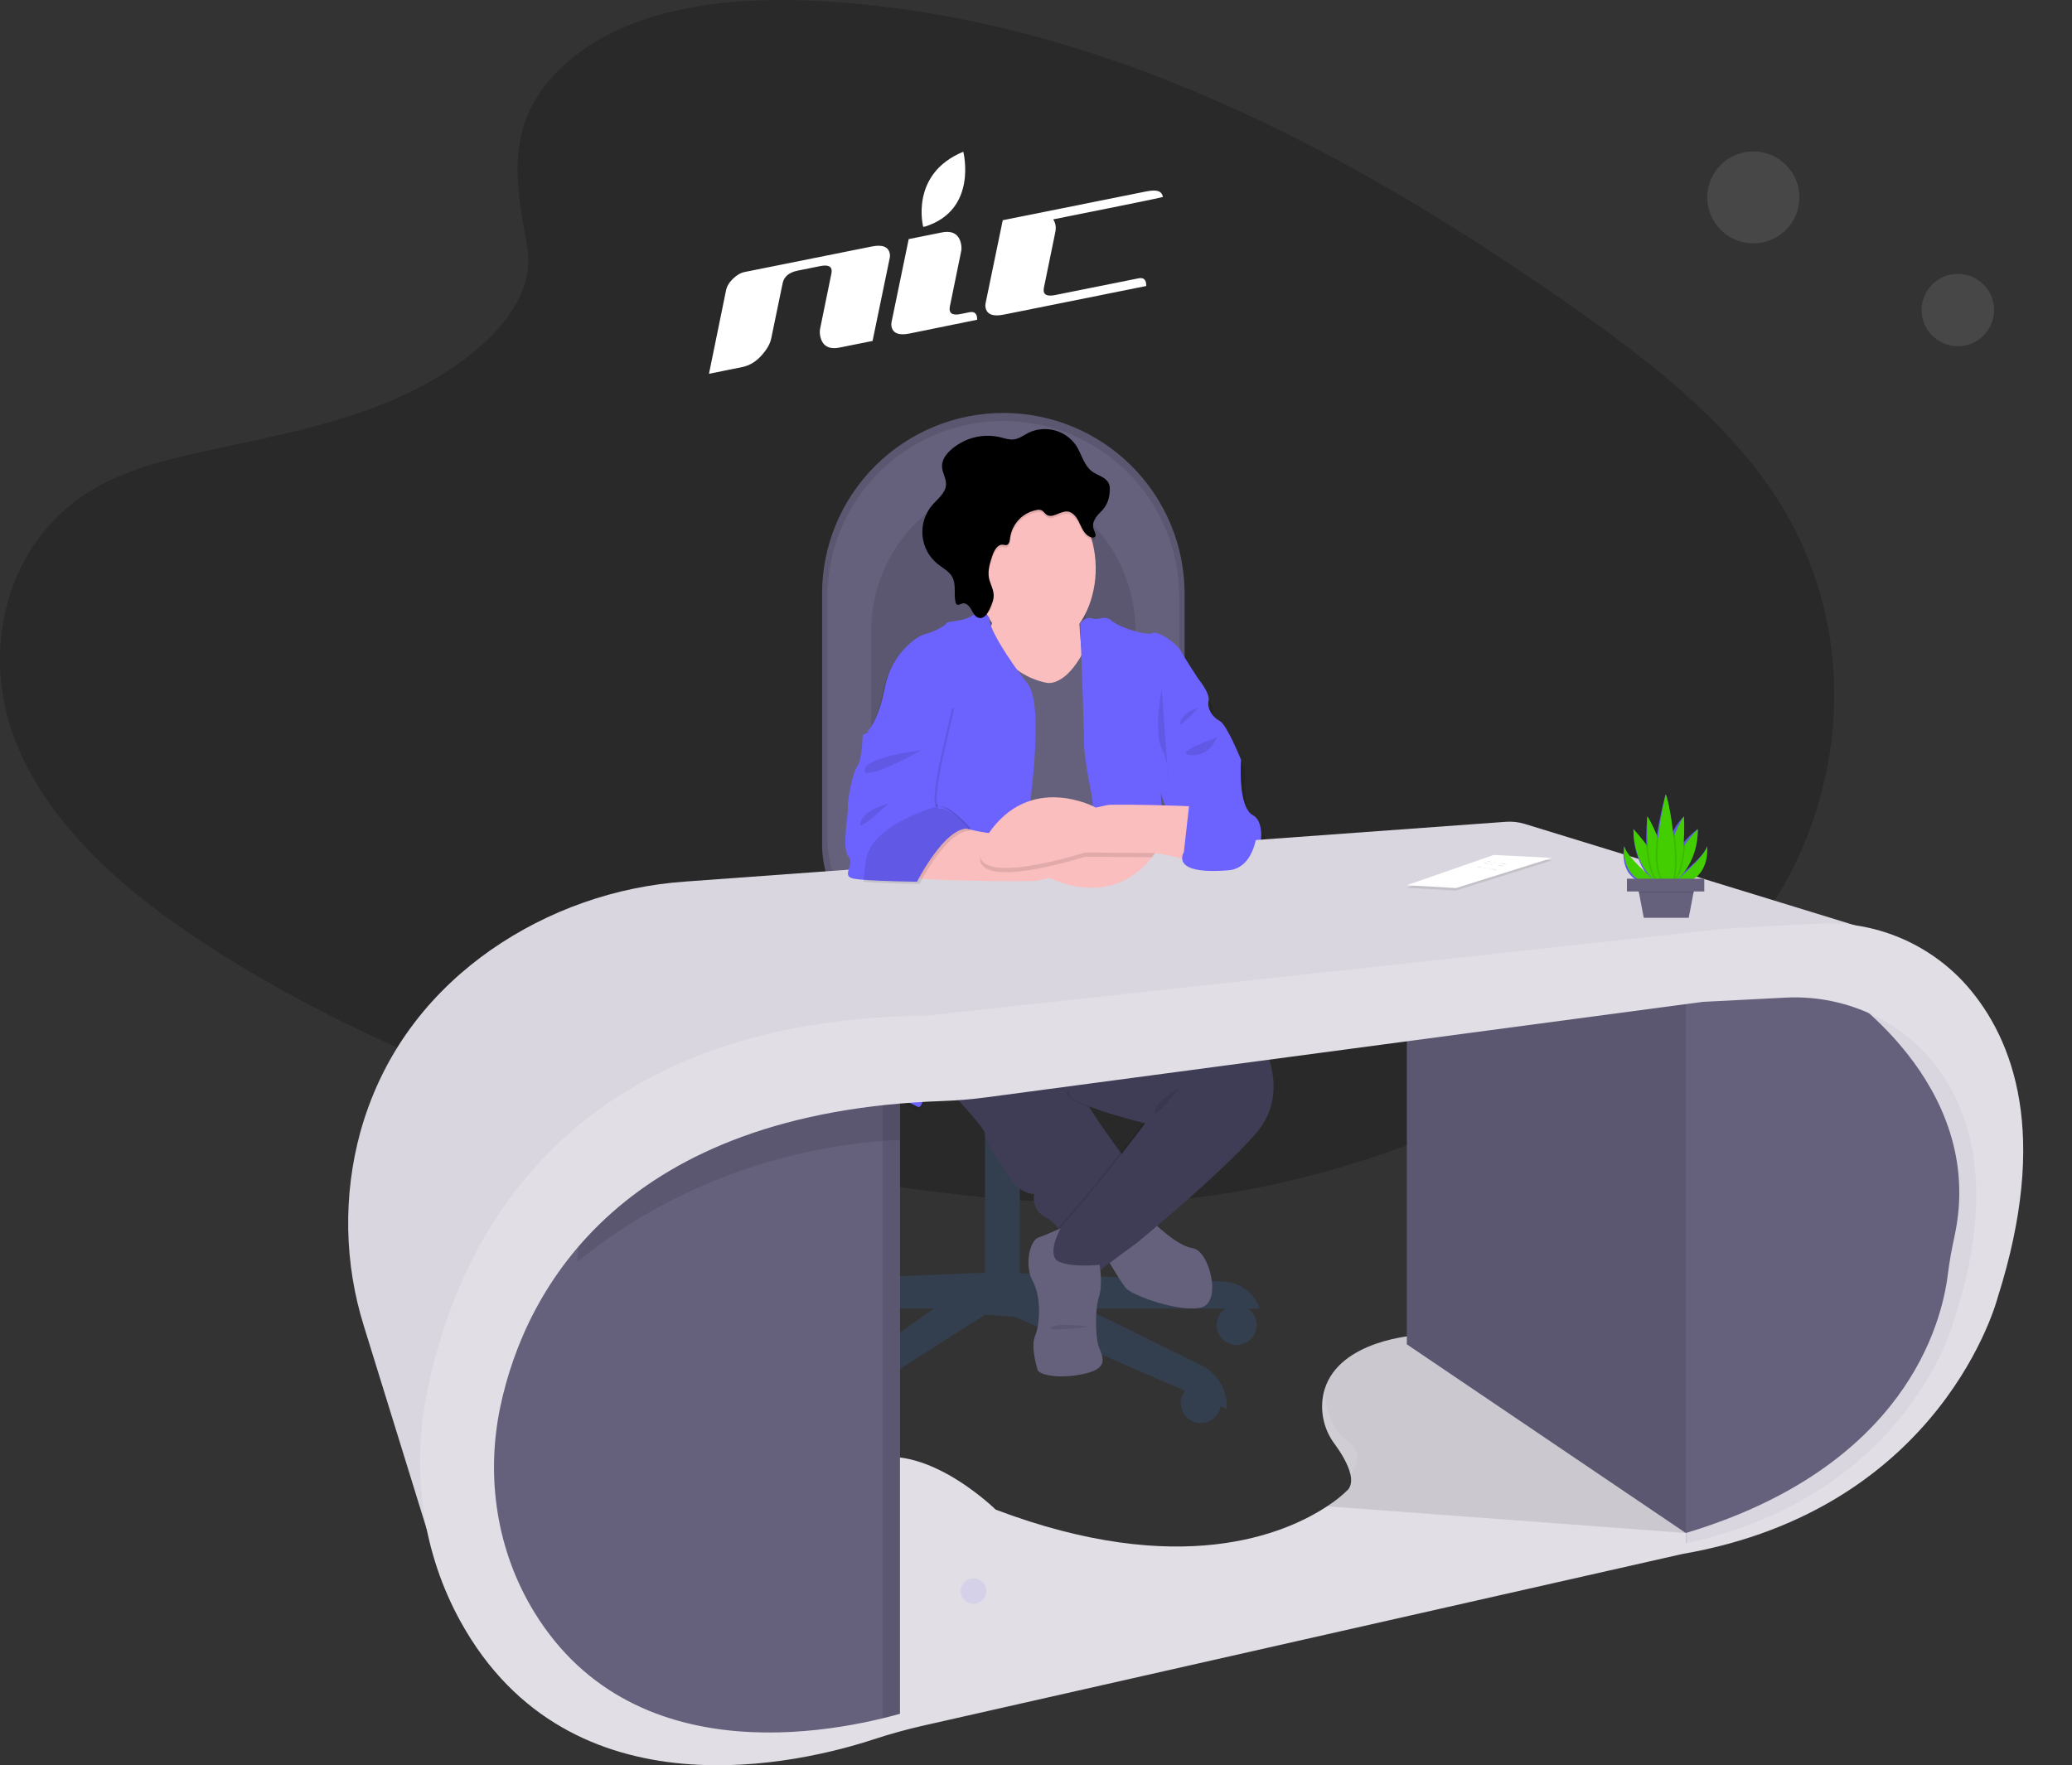 <svg width="399" height="340" viewBox="0 0 399 340" fill="none" xmlns="http://www.w3.org/2000/svg">
<rect x="0" y="0" width="399" height="340" fill="#333333" stroke="none"/>
<g clip-path="url(#clip0_463_418)">
<path opacity="0.2" d="M109.062 12.142C121.045 1.498 139.855 -0.684 156.975 0.164C210.755 2.829 259.305 28.737 301.298 58.044C316.478 68.651 331.464 80.084 341.335 94.695C361.437 124.435 355.464 165.634 327.53 190.13C318.028 198.469 306.504 204.868 294.681 210.521C273.651 220.596 250.96 228.681 227.092 230.989C210.07 232.627 192.839 231.296 175.921 229.008C128.643 222.602 82.239 208.454 43.347 184.252C26.289 173.637 10.211 160.439 3.179 143.266C-3.852 126.093 0.648 104.327 18.067 94.162C25.271 89.958 33.883 88.063 42.318 86.278C54.728 83.654 67.343 81.067 78.543 75.733C90.112 70.223 103.81 59.563 101.517 47.368C99.064 34.28 97.091 22.785 109.062 12.142Z" fill="black"/>
<path d="M158.305 114.369V162.498C158.303 165.33 158.861 168.133 159.946 170.749C161.031 173.365 162.622 175.742 164.629 177.744C166.635 179.746 169.018 181.333 171.64 182.415C174.261 183.498 177.071 184.054 179.909 184.052H208.708C211.258 184.053 213.783 183.553 216.139 182.58C218.495 181.606 220.635 180.179 222.438 178.379C224.24 176.58 225.669 174.443 226.643 172.092C227.617 169.74 228.117 167.22 228.113 164.676V114.369C228.113 105.132 224.436 96.273 217.89 89.741C211.344 83.21 202.466 79.54 193.209 79.54C183.952 79.54 175.074 83.21 168.528 89.741C161.982 96.273 158.305 105.132 158.305 114.369V114.369Z" fill="#65617D"/>
<path opacity="0.1" d="M158.305 114.369V162.498C158.303 165.33 158.861 168.133 159.946 170.749C161.031 173.365 162.622 175.742 164.629 177.744C166.635 179.746 169.018 181.333 171.64 182.415C174.261 183.498 177.071 184.054 179.909 184.052H208.708C211.258 184.053 213.783 183.553 216.139 182.58C218.495 181.606 220.635 180.179 222.438 178.379C224.24 176.58 225.669 174.443 226.643 172.092C227.617 169.74 228.117 167.22 228.113 164.676V114.369C228.113 105.132 224.436 96.273 217.89 89.741C211.344 83.21 202.466 79.54 193.209 79.54C183.952 79.54 175.074 83.21 168.528 89.741C161.982 96.273 158.305 105.132 158.305 114.369Z" fill="black"/>
<path d="M159.343 114.885V161.585C159.342 164.332 159.883 167.052 160.936 169.59C161.989 172.127 163.533 174.433 165.48 176.375C167.426 178.317 169.737 179.857 172.281 180.908C174.824 181.958 177.55 182.498 180.303 182.496H208.249C210.722 182.498 213.17 182.013 215.455 181.07C217.739 180.126 219.815 178.743 221.564 176.999C223.312 175.254 224.699 173.183 225.645 170.904C226.59 168.624 227.077 166.181 227.076 163.714V114.885C227.076 105.922 223.508 97.327 217.156 90.989C210.805 84.652 202.191 81.092 193.209 81.092C184.227 81.092 175.613 84.652 169.262 90.989C162.911 97.327 159.343 105.922 159.343 114.885V114.885Z" fill="#65617D"/>
<path opacity="0.1" d="M167.753 121.787V160.628C167.737 164.142 168.716 167.589 170.58 170.571C173.427 175.074 178.153 178.017 183.507 178.017H204.516C209.619 178.017 214.091 175.041 216.577 170.571C217.962 168.064 218.68 165.246 218.665 162.384V121.787C218.665 106.268 207.269 93.684 193.209 93.684C186.182 93.684 179.819 96.828 175.211 101.916C170.348 107.391 167.691 114.471 167.753 121.787Z" fill="black"/>
<path d="M238.132 259.052C240.259 259.052 241.984 257.331 241.984 255.208C241.984 253.085 240.259 251.364 238.132 251.364C236.004 251.364 234.279 253.085 234.279 255.208C234.279 257.331 236.004 259.052 238.132 259.052Z" fill="#333F4F"/>
<path d="M231.239 274.092C233.367 274.092 235.091 272.371 235.091 270.248C235.091 268.125 233.367 266.404 231.239 266.404C229.111 266.404 227.387 268.125 227.387 270.248C227.387 272.371 229.111 274.092 231.239 274.092Z" fill="#333F4F"/>
<path d="M162.509 276.814C164.637 276.814 166.362 275.093 166.362 272.97C166.362 270.847 164.637 269.126 162.509 269.126C160.382 269.126 158.657 270.847 158.657 272.97C158.657 275.093 160.382 276.814 162.509 276.814Z" fill="#333F4F"/>
<path d="M147.154 257.193C149.282 257.193 151.006 255.472 151.006 253.349C151.006 251.226 149.282 249.505 147.154 249.505C145.026 249.505 143.302 251.226 143.302 253.349C143.302 255.472 145.026 257.193 147.154 257.193Z" fill="#333F4F"/>
<path d="M195.445 187.322H190.62V217.399H195.445V187.322Z" fill="#333F4F"/>
<path opacity="0.1" d="M195.445 212.531H190.62V217.403H195.445V212.531Z" fill="#333F4F"/>
<path d="M189.689 247.045H196.376V213.673H189.689V247.045Z" fill="#333F4F"/>
<path d="M147.991 246.828L191.769 245.039V252.056H140.963C141.47 250.579 142.412 249.29 143.666 248.357C144.92 247.424 146.428 246.891 147.991 246.828V246.828Z" fill="#333F4F"/>
<path d="M235.551 246.828L191.769 245.039V252.056H242.578C242.071 250.579 241.129 249.29 239.875 248.357C238.621 247.424 237.114 246.891 235.551 246.828V246.828Z" fill="#333F4F"/>
<path d="M196.38 245.755L231.329 262.949C232.809 263.679 234.054 264.808 234.924 266.208C235.794 267.608 236.254 269.223 236.252 270.87V271.39L195.432 253.632L189.689 253.222L155.744 274.849C155.529 273.251 155.755 271.625 156.399 270.146C157.044 268.668 158.081 267.393 159.4 266.461L189.689 245.06L196.38 245.755Z" fill="#333F4F"/>
<path opacity="0.1" d="M190.624 187.322V190.565C191.464 190.597 192.324 190.614 193.205 190.614C193.964 190.614 194.71 190.614 195.444 190.577V187.322H190.624Z" fill="#333F4F"/>
<path d="M193.204 189.472C203.035 189.472 211.005 187.146 211.005 184.277C211.005 181.408 203.035 179.082 193.204 179.082C183.373 179.082 175.403 181.408 175.403 184.277C175.403 187.146 183.373 189.472 193.204 189.472Z" fill="#333F4F"/>
<path d="M175.56 184.273C175.576 184.562 175.652 184.844 175.783 185.102C175.913 185.361 176.096 185.59 176.319 185.775C176.495 185.945 176.684 186.101 176.885 186.242C179.535 188.133 185.91 189.467 193.356 189.467C200.802 189.467 207.231 188.121 209.869 186.213C210.001 186.122 210.127 186.024 210.246 185.918C210.509 185.728 210.726 185.483 210.884 185.2C211.042 184.917 211.137 184.604 211.161 184.281C211.161 181.415 203.194 179.086 193.356 179.086C183.518 179.086 175.56 181.403 175.56 184.273Z" fill="#333F4F"/>
<path opacity="0.1" d="M175.56 184.273C175.576 184.562 175.652 184.844 175.783 185.102C175.913 185.361 176.096 185.59 176.319 185.775C176.495 185.945 176.684 186.101 176.885 186.242C179.535 188.133 185.91 189.467 193.356 189.467C200.802 189.467 207.231 188.121 209.869 186.213C210.001 186.122 210.127 186.024 210.246 185.918C210.509 185.728 210.726 185.483 210.884 185.2C211.042 184.917 211.137 184.604 211.161 184.281C211.161 181.415 203.194 179.086 193.356 179.086C183.518 179.086 175.56 181.403 175.56 184.273Z" fill="#333F4F"/>
<path opacity="0.1" d="M175.408 184.273C175.425 184.562 175.5 184.844 175.631 185.103C175.762 185.361 175.944 185.59 176.167 185.775C178.436 185.214 180.003 184.743 180.003 184.743C180.003 184.743 195.691 185.619 210.095 185.918C210.358 185.728 210.575 185.483 210.733 185.2C210.891 184.917 210.986 184.604 211.01 184.281C211.01 181.415 203.043 179.086 193.205 179.086C183.367 179.086 175.408 181.403 175.408 184.273Z" fill="#333F4F"/>
<path opacity="0.1" d="M163.101 173.539C165.03 176.307 167.602 178.568 170.598 180.127C173.594 181.687 176.924 182.5 180.303 182.496H208.249C211.469 182.498 214.635 181.676 217.445 180.108C220.255 178.54 222.615 176.278 224.298 173.539H163.101Z" fill="#333F4F"/>
<path opacity="0.1" d="M175.56 184.273C175.576 184.562 175.652 184.844 175.783 185.102C175.913 185.361 176.096 185.59 176.319 185.775C176.495 185.945 176.684 186.101 176.885 186.242C187.87 186.907 198.885 186.898 209.869 186.213C210.001 186.122 210.127 186.024 210.246 185.918C210.509 185.728 210.726 185.483 210.884 185.2C211.042 184.917 211.137 184.604 211.161 184.281C211.161 181.415 203.194 179.086 193.356 179.086C183.518 179.086 175.56 181.403 175.56 184.273Z" fill="#333F4F"/>
<path d="M159.559 183.798C182.004 186.627 204.716 186.627 227.161 183.798C227.784 183.8 228.401 183.68 228.977 183.444C229.554 183.208 230.077 182.861 230.519 182.423C230.96 181.984 231.311 181.463 231.55 180.889C231.789 180.315 231.912 179.699 231.912 179.078V179.078C231.912 177.826 231.413 176.625 230.526 175.74C229.639 174.855 228.436 174.358 227.181 174.358H159.559C158.305 174.358 157.102 174.855 156.215 175.74C155.327 176.625 154.829 177.826 154.829 179.078V179.078C154.829 180.33 155.327 181.53 156.215 182.415C157.102 183.3 158.305 183.798 159.559 183.798Z" fill="#333F4F"/>
<path d="M221.865 235.206C221.865 235.206 226.529 239.971 229.713 240.426C232.896 240.88 235.514 251.094 231.079 251.888C226.644 252.682 218.111 249.505 216.86 248.142C215.608 246.779 211.059 238.727 211.059 238.727L221.865 235.206Z" fill="#65617D"/>
<path d="M196.158 184.359C196.158 184.359 207.535 206.035 207.76 208.986C207.986 211.938 217.656 224.444 217.656 224.444L205.598 239.631C205.598 239.631 204.007 235.771 201.278 234.408C198.55 233.045 199.116 229.983 199.116 229.983C199.116 229.983 196.273 229.983 194.226 226.577C192.179 223.171 189.676 219.769 189.676 218.303C189.676 216.838 174.661 201.392 174.661 201.392L175.798 184.936L178.87 179.716L196.158 184.359Z" fill="#3F3D56"/>
<path opacity="0.1" d="M225.734 185.607L225.832 185.693C227.211 186.921 242.682 200.602 242.682 200.926C242.682 201.249 248.253 210.46 241.315 218.406C234.378 226.351 218.452 239.402 218.452 239.402C218.452 239.402 211.515 244.396 210.604 245.42C209.693 246.443 195.933 245.42 204.122 236.111C212.31 226.802 220.044 216.363 220.044 216.363C220.044 216.363 206.395 213.088 205.488 210.804C204.581 208.519 223.457 180.158 223.457 180.158L225.734 185.607Z" fill="black"/>
<path d="M226.189 185.607L226.288 185.693C227.666 186.921 243.137 200.602 243.137 200.926C243.137 201.249 248.708 210.46 241.771 218.406C234.833 226.351 218.907 239.402 218.907 239.402C218.907 239.402 211.97 244.396 211.059 245.42C210.148 246.443 196.384 245.42 204.577 236.111C212.77 226.802 220.499 216.363 220.499 216.363C220.499 216.363 206.85 213.088 205.939 210.804C205.028 208.519 187.067 180.723 187.067 180.723L223.92 180.158L226.189 185.607Z" fill="#3F3D56"/>
<path d="M189 124.34L190.149 136.599C190.149 136.599 201.95 142.112 202.241 141.998C202.532 141.885 210.108 133.885 208.862 128.612C208.235 125.963 207.948 122.288 207.823 119.282C207.699 116.276 207.716 113.988 207.716 113.988C207.716 113.988 190.54 106.788 192.077 111.737C192.634 113.534 192.381 115.688 191.834 117.7C191.147 120.052 190.194 122.286 189 124.34V124.34Z" fill="#FBBEBE"/>
<path opacity="0.1" d="M190.186 117.849C190.309 117.992 190.436 118.127 190.563 118.258C192.934 120.765 196.17 122.282 199.618 122.5C203.066 122.719 206.469 121.624 209.139 119.437C208.983 116.432 209.012 114.095 209.012 114.095C209.012 114.095 188.651 106.828 190.473 111.823C191.133 113.644 190.834 115.818 190.186 117.849Z" fill="black"/>
<path d="M188 109.505C188.001 112.57 188.676 115.566 189.94 118.114C191.204 120.663 193 122.648 195.101 123.821C197.202 124.994 199.514 125.3 201.744 124.702C203.975 124.104 206.024 122.628 207.632 120.46C209.24 118.293 210.335 115.531 210.779 112.525C211.223 109.519 210.995 106.403 210.125 103.571C209.255 100.739 207.782 98.318 205.891 96.615C204.001 94.911 201.778 94.001 199.504 94C197.99 93.987 196.49 94.379 195.09 95.154C193.69 95.929 192.418 97.07 191.348 98.513C190.278 99.955 189.431 101.669 188.856 103.556C188.282 105.443 187.991 107.465 188 109.505V109.505Z" fill="#FBBEBE"/>
<path opacity="0.1" d="M203.666 137.388C203.666 137.388 208.999 125.565 210.833 125.565C212.667 125.565 215.502 186.721 215.502 186.721L187.638 187.155L186.497 155.048L192.179 126.605C192.179 126.605 197.295 137.826 203.666 137.388Z" fill="black"/>
<path opacity="0.1" d="M203.666 138.297C203.666 138.297 208.999 126.474 210.833 126.474C212.667 126.474 215.502 187.625 215.502 187.625L183.884 188.104L186.497 155.957L192.187 127.493C192.187 127.493 197.295 138.735 203.666 138.297Z" fill="black"/>
<path d="M201.5 131.5C201.5 131.5 206.5 133 211 120C212.834 120 215.618 183.172 215.618 183.172L184 183.651L186.613 151.503L190.5 123C190.5 123 194 130 201.5 131.5Z" fill="#65617D"/>
<path opacity="0.1" d="M208.852 122.307C208.852 122.307 209.807 120.911 211.174 121.365C212.54 121.82 213.561 120.571 214.927 121.82C216.294 123.068 221.75 124.771 222.776 124.202C223.801 123.633 227.436 126.134 228.236 127.608C229.036 129.082 231.645 133.057 231.645 133.057C231.645 133.057 233.922 135.779 233.582 137.257C233.241 138.735 234.378 140.433 235.74 141.113C237.102 141.793 239.842 148.604 239.842 148.604C239.842 148.604 239.1 157.717 242.168 159.301C245.237 160.885 242.964 167.816 242.964 167.816L228.458 164.381L224.355 155.072C224.355 155.072 225.947 182.316 227.879 184.809C229.811 187.302 230.041 188.903 230.041 188.903C230.041 188.903 222.534 190.491 220.942 191.85C219.35 193.209 215.141 191.51 215.141 191.51L211.038 155.306C211.038 155.306 209.561 148.494 209.561 144.977C209.561 141.461 208.852 122.307 208.852 122.307Z" fill="black"/>
<path d="M208 120.061C208 120.061 208.956 118.665 210.322 119.119C211.688 119.574 212.71 118.325 214.076 119.574C215.442 120.822 220.898 122.525 221.924 121.956C222.95 121.387 226.584 123.888 227.38 125.362C228.176 126.836 230.794 130.811 230.794 130.811C230.794 130.811 233.071 133.533 232.73 135.011C232.39 136.489 233.526 138.187 234.888 138.867C236.25 139.547 238.991 146.358 238.991 146.358C238.991 146.358 238.256 155.467 241.329 157.055C242.096 157.465 242.531 158.337 242.748 159.442C243.63 163.888 239.975 167.957 235.434 167.817L227.639 164.592L223.536 152.826C223.536 152.826 225.128 180.07 227.06 182.563C228.993 185.056 229.222 186.657 229.222 186.657C229.222 186.657 221.715 188.245 220.123 189.604C218.531 190.963 214.322 189.264 214.322 189.264L210.219 153.06C210.219 153.06 208.743 146.248 208.743 142.731C208.743 139.215 208 120.061 208 120.061Z" fill="#6C63FF"/>
<path opacity="0.1" d="M234.374 142.022C234.374 142.022 233.008 145.768 229.254 145.428C225.5 145.088 234.374 142.022 234.374 142.022Z" fill="black"/>
<path opacity="0.1" d="M230.739 136.348C230.739 136.348 228.236 136.802 227.325 138.956C226.414 141.109 230.739 136.348 230.739 136.348Z" fill="black"/>
<path opacity="0.1" d="M223.707 132.488C223.707 132.942 222.111 140.888 223.707 144.179C225.303 147.47 225.069 151.331 225.069 151.331L223.707 132.488Z" fill="black"/>
<path opacity="0.1" d="M190.111 119.572C190.111 119.572 189.221 118.528 188.31 118.643C187.399 118.757 186.833 119.322 185.693 119.777C184.552 120.231 181.828 120.346 181.828 120.686C181.828 121.025 179.436 122.389 177.844 122.732C176.253 123.076 171.248 126.478 169.996 133.061C168.745 139.643 166.583 141.571 166.583 141.571L178.64 147.483C178.64 147.483 169.315 186.979 168.179 189.815C167.042 192.652 166.948 209.465 166.948 209.465C166.948 209.465 174.333 212.74 176.273 213.776C178.214 214.811 177.41 204.016 181.393 197.774C185.377 191.531 189.922 182.451 189.922 182.451L196.839 163.039C196.839 163.039 201.278 137.163 197.524 132.393C193.77 127.624 189.771 121.283 190.111 119.572Z" fill="black"/>
<path d="M190.512 118.938C190.512 118.938 189.621 117.894 188.711 118.009C187.8 118.123 187.234 118.688 186.093 119.143C184.953 119.597 182.229 119.712 182.229 120.052C182.229 120.391 179.841 121.755 178.245 122.098C176.649 122.442 171.64 125.84 170.409 132.423C169.178 139.005 167 140.933 167 140.933L179.025 146.849C179.025 146.849 169.699 186.344 168.563 189.181C167.427 192.018 167.332 208.831 167.332 208.831C167.332 208.831 174.717 212.106 176.657 213.142C178.598 214.177 177.794 203.341 181.773 197.115C185.753 190.888 190.302 181.792 190.302 181.792L197.24 162.405C197.24 162.405 201.679 136.529 197.925 131.759C194.171 126.99 190.171 120.649 190.512 118.938Z" fill="#6C63FF"/>
<path opacity="0.1" d="M164.992 169.261C165.328 169.314 165.759 169.368 166.256 169.413C169.899 169.744 177.049 169.822 177.049 169.822C177.049 169.822 182.383 159.264 186.945 159.588C186.945 159.588 182.735 154.823 181.033 155.392C180.746 155.486 180.565 155.277 180.479 154.868C180.024 152.821 181.599 145.862 181.599 145.862L183.761 136.446L171.248 139.508C170.112 139.738 166.584 141.555 166.584 141.555C166.584 141.555 166.473 146.435 165.562 147.573C164.652 148.711 163.63 154.155 163.741 155.515C163.852 156.874 162.489 163.235 163.856 164.93C165.222 166.625 162.169 168.807 164.992 169.261Z" fill="black"/>
<path d="M211.739 243.602C211.739 243.602 212.425 247.348 211.629 249.743C210.833 252.138 210.944 257.349 211.514 259.158C212.084 260.968 214.016 263.469 208.786 264.603C203.555 265.737 200.027 264.717 199.797 263.809C199.567 262.9 198.435 259.269 199.342 257.226C200.248 255.183 200.572 249.857 198.886 246.783C197.2 243.709 198.32 238.952 199.912 238.387C201.504 237.822 204.236 236.569 204.236 236.569C204.236 236.569 201.278 241.891 204.006 243.041C206.734 244.192 211.739 243.602 211.739 243.602Z" fill="#65617D"/>
<path opacity="0.1" d="M186.833 108.462C186.826 111.941 188.161 115.289 190.563 117.812C190.575 117.791 190.586 117.769 190.595 117.746C191.006 116.883 191.387 115.986 191.354 115.04C191.317 113.898 190.657 112.867 190.444 111.737C190.177 110.312 190.645 108.871 191.104 107.488C191.441 106.481 192.093 105.257 193.155 105.379C193.36 105.432 193.572 105.457 193.783 105.453C194.345 105.367 194.46 104.634 194.526 104.069C194.696 102.742 195.287 101.504 196.211 100.535C197.136 99.566 198.346 98.917 199.666 98.682C199.965 98.616 200.277 98.637 200.565 98.743C200.975 98.919 201.176 99.345 201.533 99.591C202.686 100.389 204.154 98.862 205.557 98.981C206.751 99.079 207.477 100.295 207.97 101.384C208.462 102.473 209.073 103.713 210.242 103.967C210.334 103.994 210.43 104.003 210.526 103.992C210.621 103.982 210.713 103.952 210.796 103.906C211.157 103.64 210.907 103.087 210.722 102.678C210.242 101.597 210.562 100.741 211.133 99.972C209.368 97.766 206.959 96.162 204.241 95.382C201.522 94.602 198.628 94.685 195.958 95.618C193.289 96.552 190.976 98.29 189.34 100.592C187.703 102.895 186.825 105.647 186.825 108.47L186.833 108.462Z" fill="black"/>
<path d="M210.714 102.215C210.899 102.624 211.153 103.189 210.784 103.443C210.702 103.491 210.61 103.521 210.516 103.531C210.421 103.542 210.325 103.533 210.234 103.504C209.065 103.255 208.45 102.01 207.957 100.921C207.465 99.832 206.727 98.617 205.549 98.518C204.146 98.4 202.678 99.927 201.521 99.128C201.168 98.883 200.95 98.457 200.557 98.281C200.269 98.176 199.957 98.156 199.658 98.224C198.338 98.457 197.127 99.106 196.202 100.074C195.276 101.042 194.685 102.28 194.514 103.607C194.456 104.168 194.337 104.904 193.775 104.99C193.563 104.994 193.352 104.969 193.147 104.917C192.089 104.794 191.441 106.014 191.096 107.021C190.637 108.4 190.169 109.85 190.436 111.274C190.649 112.404 191.309 113.436 191.346 114.582C191.375 115.523 190.977 116.424 190.587 117.284C190.198 118.143 189.554 119.15 188.618 119.028C187.847 118.929 187.424 118.115 187.055 117.431C186.686 116.747 186.021 116.019 185.275 116.232C184.938 116.33 184.594 116.612 184.29 116.44C184.211 116.382 184.144 116.308 184.095 116.223C184.045 116.137 184.014 116.043 184.003 115.945C183.638 114.361 184.163 112.576 183.387 111.143C182.793 110.042 181.586 109.444 180.606 108.662C179.771 107.997 179.079 107.17 178.57 106.232C178.062 105.293 177.748 104.262 177.648 103.201C177.547 102.139 177.662 101.067 177.984 100.051C178.307 99.034 178.832 98.092 179.527 97.282C180.577 96.054 182.087 94.973 182.173 93.364C182.235 92.136 181.406 91.01 181.398 89.782C181.389 88.554 182.157 87.523 183.039 86.708C184.305 85.552 185.833 84.72 187.492 84.284C189.152 83.847 190.892 83.82 192.565 84.203C193.447 84.416 194.333 84.743 195.231 84.633C196.278 84.502 197.147 83.814 198.103 83.331C199.668 82.598 201.442 82.443 203.11 82.893C204.779 83.342 206.233 84.368 207.215 85.787C208.29 87.461 208.712 89.643 210.321 90.818C211.375 91.588 212.893 91.878 213.475 93.045C213.824 93.749 213.726 94.58 213.619 95.354C213.454 96.627 212.84 97.799 211.888 98.662C210.899 99.677 210.058 100.737 210.714 102.215Z" fill="black"/>
<g opacity="0.1">
<path d="M181.685 91.178C181.579 90.87 181.498 90.554 181.443 90.233C181.55 90.541 181.631 90.857 181.685 91.178V91.178Z" fill="black"/>
<path d="M210.485 101.224C210.428 101.016 210.352 100.813 210.259 100.618C209.603 99.136 210.444 98.08 211.424 97.09C212.374 96.226 212.986 95.054 213.151 93.782C213.207 93.435 213.24 93.085 213.25 92.734C213.33 92.837 213.402 92.946 213.463 93.061C213.812 93.766 213.714 94.597 213.607 95.37C213.442 96.643 212.828 97.816 211.876 98.678C211.129 99.444 210.464 100.238 210.485 101.224Z" fill="black"/>
<path d="M184.828 114.651C185.574 114.435 186.239 115.171 186.608 115.851C186.978 116.53 187.4 117.349 188.171 117.447C189.107 117.566 189.751 116.559 190.141 115.704C190.53 114.848 190.932 113.943 190.9 113.002C190.895 112.888 190.884 112.775 190.867 112.662C191.133 113.274 191.298 113.925 191.355 114.59C191.384 115.532 190.986 116.432 190.596 117.292C190.206 118.152 189.562 119.159 188.627 119.036C187.855 118.938 187.433 118.123 187.064 117.439C186.694 116.756 186.03 116.027 185.283 116.24C184.947 116.338 184.602 116.621 184.299 116.449C184.219 116.39 184.153 116.316 184.103 116.231C184.054 116.146 184.023 116.051 184.011 115.953C183.935 115.598 183.89 115.236 183.876 114.873C184.171 115.004 184.508 114.733 184.828 114.651Z" fill="black"/>
<path d="M180.159 107.082C181.139 107.864 182.35 108.462 182.945 109.563C183.184 110.042 183.324 110.564 183.355 111.098C182.752 110.034 181.57 109.44 180.606 108.671C179.092 107.453 178.072 105.73 177.734 103.82C178.246 105.098 179.082 106.222 180.159 107.082Z" fill="black"/>
<path d="M190.42 111.094C190.238 110.64 190.094 110.172 189.989 109.694C189.722 108.269 190.19 106.828 190.649 105.441C190.986 104.434 191.638 103.214 192.701 103.337C192.906 103.389 193.117 103.414 193.328 103.41C193.89 103.324 194.009 102.592 194.067 102.023C194.24 100.697 194.833 99.461 195.758 98.494C196.683 97.526 197.892 96.878 199.211 96.643C199.51 96.574 199.823 96.594 200.11 96.701C200.52 96.877 200.721 97.302 201.074 97.548C202.231 98.367 203.7 96.82 205.103 96.938C206.292 97.036 207.023 98.252 207.515 99.341C208.007 100.43 208.623 101.67 209.788 101.924C209.879 101.952 209.974 101.962 210.069 101.951C210.164 101.94 210.255 101.91 210.338 101.863C210.391 101.823 210.435 101.772 210.467 101.714C210.498 101.655 210.516 101.59 210.518 101.523C210.555 101.762 210.624 101.995 210.723 102.215C210.908 102.624 211.162 103.189 210.793 103.443C210.71 103.491 210.619 103.521 210.524 103.531C210.43 103.542 210.334 103.533 210.243 103.504C209.074 103.255 208.459 102.01 207.966 100.921C207.474 99.832 206.736 98.617 205.558 98.518C204.155 98.4 202.686 99.927 201.529 99.128C201.177 98.883 200.959 98.457 200.565 98.281C200.278 98.176 199.966 98.156 199.667 98.224C198.347 98.457 197.136 99.106 196.211 100.074C195.285 101.042 194.694 102.28 194.522 103.607C194.465 104.168 194.346 104.904 193.784 104.99C193.572 104.994 193.361 104.969 193.156 104.917C192.098 104.794 191.449 106.014 191.105 107.021C190.666 108.347 190.227 109.731 190.42 111.094Z" fill="black"/>
</g>
<path opacity="0.1" d="M166.271 169.413C169.915 169.744 177.065 169.822 177.065 169.822C177.065 169.822 182.399 159.264 186.961 159.588C186.961 159.588 182.751 154.823 181.049 155.392C180.762 155.486 180.581 155.277 180.495 154.868C176.04 156.227 167.547 159.547 166.715 165.376C166.477 166.965 166.333 168.291 166.271 169.413Z" fill="black"/>
<path d="M165.8 169.413C169.443 169.744 176.594 169.822 176.594 169.822C176.594 169.822 181.927 159.264 186.489 159.588C186.489 159.588 182.284 154.823 180.577 155.392C180.29 155.486 180.114 155.277 180.023 154.868C175.568 156.227 167.076 159.547 166.243 165.376C166.021 166.965 165.882 168.291 165.8 169.413Z" fill="#6C63FF"/>
<path opacity="0.1" d="M197.751 199.792C197.751 199.792 187.494 197.295 185.923 198.658C184.352 200.021 197.751 199.792 197.751 199.792Z" fill="black"/>
<path opacity="0.1" d="M227.095 209.555C227.095 209.555 222.775 212.052 222.32 214.095C221.865 216.138 227.095 209.555 227.095 209.555Z" fill="black"/>
<path opacity="0.1" d="M209.807 255.556C209.807 255.556 203.891 254.647 202.378 255.629C200.864 256.612 209.807 255.556 209.807 255.556Z" fill="black"/>
<path d="M150.711 334.785C150.711 334.785 173.636 333.557 179.224 330.282C184.811 327.007 192.721 327.007 192.762 327.007L284.043 307.136L321.992 298.13L328.761 297.242L306.402 271.713L305.721 271.419L272.761 257.193C272.761 257.193 257.992 258.012 255.075 267.616C254.875 268.292 254.738 268.986 254.665 269.687C254.359 272.681 255.19 275.68 256.995 278.091C258.16 279.684 259.592 281.935 260.043 283.925C260.298 285.047 260.24 286.082 259.633 286.872C258.403 288.091 257.044 289.174 255.58 290.102C247.543 295.424 227.227 304.193 191.736 290.761C191.736 290.761 176.557 275.819 165.07 282.165C153.583 288.51 150.711 334.785 150.711 334.785Z" fill="#E1DEE5"/>
<path opacity="0.1" d="M260.027 283.941C260.281 285.063 260.224 286.099 259.617 286.889C258.386 288.108 257.027 289.191 255.563 290.119L324.658 295.264L305.721 271.419L272.761 257.193C272.761 257.193 257.992 258.012 255.075 267.616C254.875 268.292 254.738 268.986 254.665 269.687C254.359 272.681 255.19 275.68 256.995 278.091C258.144 279.708 259.575 281.952 260.027 283.941Z" fill="black"/>
<path d="M327.53 190.073L270.915 191.301V258.925L324.658 295.281L337.581 283.409L334.915 244.11L337.581 207.471L327.53 190.073Z" fill="#65617D"/>
<path d="M359.735 179.004L293.635 158.695C292.441 158.328 291.188 158.189 289.943 158.286L132.036 169.789C118.53 170.712 105.53 175.287 94.433 183.024C84.213 190.217 74.092 201.257 69.407 217.972C66.029 230.309 66.276 243.354 70.117 255.556L84.045 300.586C84.045 300.586 73.584 202.747 177.993 197.835L359.735 179.004Z" fill="#D9D6DF"/>
<path opacity="0.1" d="M256.978 278.108C258.144 279.7 259.575 281.952 260.027 283.941C261.815 281.874 262.201 279.541 259.616 277.678C256.379 275.328 255.3 271.251 255.058 267.632C254.858 268.309 254.721 269.002 254.648 269.703C254.342 272.697 255.174 275.697 256.978 278.108Z" fill="white"/>
<path d="M91.224 289.124L99.018 315.528L116.659 332.721L138.813 337.224L173.274 331.084V208.888C173.274 208.888 167.326 204.999 166.71 204.999C166.095 204.999 149.48 207.66 149.48 207.66L111.859 234.584L110.3 235.701L93.48 260.673L91.224 289.124Z" fill="#65617D"/>
<path d="M173.274 203.787V331.1L169.951 331.694V203.787H173.274Z" fill="#65617D"/>
<path opacity="0.1" d="M327.53 190.073L270.915 191.301V258.925L324.658 295.281L337.581 283.409L334.915 244.11L337.581 207.471L327.53 190.073Z" fill="black"/>
<path opacity="0.1" d="M173.274 203.787V331.1L169.951 331.694V203.787H173.274Z" fill="black"/>
<path opacity="0.1" d="M111.121 243.086C135.736 222.905 163.1 219.937 173.274 219.568V208.888C173.274 208.888 167.326 204.999 166.71 204.999C166.095 204.999 149.48 207.66 149.48 207.66L111.86 234.584L111.121 243.086Z" fill="black"/>
<path d="M384.76 232.222C384.76 232.222 382.221 238.919 379.497 246.717C377.084 253.648 374.524 261.455 373.478 266.199C373.068 268.013 372.038 269.884 370.582 271.713C363.94 280.126 348.633 288.276 345.991 291.171C342.771 294.699 324.658 297.242 324.658 297.242V188.641L336.761 184.752H352.145L372.042 193.758L382.299 208.904L384.76 232.222Z" fill="#65617D"/>
<path d="M173.656 168.696C174.452 169.662 198.624 169.887 199.875 169.605L202.148 169.093C202.148 169.093 213.816 175.361 221.84 165.106C222.185 164.668 222.521 164.201 222.849 163.702C230.87 151.503 204.138 160.427 204.138 160.427C204.138 160.427 193.902 160.484 191.285 160.484H191.014C188.294 160.374 182.87 158.728 182.87 158.728C182.87 158.728 172.864 167.734 173.656 168.696Z" fill="#FBBEBE"/>
<path opacity="0.1" d="M208.938 165.02C208.938 165.02 219.174 165.077 221.791 165.106H221.853C222.197 164.668 222.534 164.201 222.862 163.702C230.882 151.503 204.15 160.427 204.15 160.427C204.15 160.427 193.914 160.484 191.297 160.484H191.026C190.768 160.82 190.513 161.172 190.263 161.545C182.103 173.637 208.938 165.02 208.938 165.02Z" fill="black"/>
<path d="M230.181 166.142C230.181 166.142 224.4 164.316 221.783 164.287C219.165 164.259 208.929 164.205 208.929 164.205C208.929 164.205 182.103 172.802 190.255 160.705C198.406 148.609 211.018 155.543 211.018 155.543L213.295 155.056C214.55 154.786 238.73 155.281 239.502 156.256C240.273 157.23 230.181 166.142 230.181 166.142Z" fill="#FBBEBE"/>
<path d="M242.169 159.301C242.169 159.301 242.004 167.173 236.536 167.624C225.049 168.561 227.97 164.132 227.97 164.132L228.962 155.314L234.374 150.426C234.374 150.426 236.749 151.515 237.057 151.331C237.364 151.147 242.169 159.301 242.169 159.301Z" fill="#6C63FF"/>
<path d="M164.536 169.261C164.873 169.314 165.304 169.368 165.8 169.413C169.443 169.744 176.594 169.822 176.594 169.822C176.594 169.822 181.927 159.264 186.489 159.588C186.489 159.588 182.284 154.823 180.577 155.392C180.29 155.486 180.114 155.277 180.023 154.868C179.572 152.821 181.143 145.862 181.143 145.862L183.305 136.446L170.785 139.525C169.648 139.754 166.124 141.572 166.124 141.572C166.124 141.572 166.009 146.451 165.098 147.589C164.188 148.727 163.166 154.172 163.277 155.531C163.388 156.89 162.026 163.252 163.392 164.946C164.758 166.641 161.693 168.807 164.536 169.261Z" fill="#6C63FF"/>
<path opacity="0.1" d="M177.389 144.519C177.389 144.519 166.928 145.653 166.472 148.265C166.017 150.876 177.389 144.519 177.389 144.519Z" fill="black"/>
<path opacity="0.1" d="M171.133 154.733C170.452 154.962 166.472 155.981 165.676 158.368C164.881 160.754 171.133 154.733 171.133 154.733Z" fill="black"/>
<path opacity="0.1" d="M166.271 169.834C169.915 170.166 177.065 170.244 177.065 170.244C177.065 170.244 182.399 159.686 186.961 160.009C186.961 160.009 182.751 155.244 181.049 155.813C180.762 155.908 180.581 155.699 180.495 155.289C176.04 156.648 167.547 159.968 166.715 165.798C166.477 167.386 166.333 168.713 166.271 169.834Z" fill="black"/>
<path opacity="0.1" d="M337.635 46.873C342.535 46.873 346.508 42.908 346.508 38.018C346.508 33.128 342.535 29.163 337.635 29.163C332.734 29.163 328.761 33.128 328.761 38.018C328.761 42.908 332.734 46.873 337.635 46.873Z" fill="white"/>
<path opacity="0.1" d="M377.018 66.678C380.873 66.678 383.997 63.56 383.997 59.714C383.997 55.869 380.873 52.751 377.018 52.751C373.164 52.751 370.04 55.869 370.04 59.714C370.04 63.56 373.164 66.678 377.018 66.678Z" fill="white"/>
<path opacity="0.1" d="M187.462 308.912C188.821 308.912 189.923 307.813 189.923 306.456C189.923 305.1 188.821 304 187.462 304C186.102 304 185 305.1 185 306.456C185 307.813 186.102 308.912 187.462 308.912Z" fill="#6C63FF"/>
<path opacity="0.1" d="M287.641 165.155L298.849 165.724L280.375 171.529L270.915 170.985L287.641 165.155Z" fill="black"/>
<path d="M287.636 164.668L298.844 165.241L280.367 171.046L270.906 170.497L287.636 164.668Z" fill="white"/>
<path d="M286.315 165.937C286.754 165.745 287.23 166.093 287.702 166.174C287.973 166.224 288.252 166.174 288.523 166.215C289.072 166.281 289.622 166.625 290.164 166.449L286.315 165.937Z" fill="#D3DAE1"/>
<path d="M285.741 166.281C286.18 166.089 286.656 166.436 287.128 166.518C287.399 166.567 287.678 166.518 287.948 166.559C288.498 166.625 289.048 166.969 289.569 166.789L285.741 166.281Z" fill="#D3DAE1"/>
<path d="M284.425 166.969C284.864 166.776 285.34 167.124 285.816 167.206C286.082 167.255 286.361 167.206 286.636 167.247C287.186 167.313 287.736 167.656 288.277 167.476L284.425 166.969Z" fill="#D3DAE1"/>
<path d="M312.765 162.965C312.765 162.965 311.362 169.482 317.602 170.252L317.987 169.531C317.987 169.531 313.142 164.991 312.765 162.965Z" fill="#6C63FF"/>
<path d="M319.973 169.482L318.52 169.789L318.377 169.818C318.377 169.818 314.504 166.682 314.553 159.682C315.071 160.714 315.691 161.692 316.403 162.601C317.938 164.627 319.681 167.333 319.973 169.482Z" fill="#6C63FF"/>
<path d="M320.461 170.154C320.347 170.227 320.217 170.274 320.083 170.291C319.948 170.308 319.811 170.294 319.682 170.252C315.957 169.384 317.22 157.271 317.22 157.271C317.425 157.369 317.651 158.908 318.508 160.898C320.006 164.394 321.659 169.273 320.461 170.154Z" fill="#6C63FF"/>
<path d="M328.732 162.965C328.732 162.965 328.974 169.482 322.734 170.252L322.349 169.531C322.349 169.531 328.322 164.991 328.732 162.965Z" fill="#6C63FF"/>
<path d="M326.935 159.682C326.984 166.682 321.954 169.818 321.954 169.818L321.807 169.789L320.358 169.482C320.646 167.333 322.41 164.627 323.923 162.601C324.793 161.498 325.805 160.517 326.935 159.682Z" fill="#6C63FF"/>
<path d="M321.786 169.519C321.564 169.789 321.283 170.006 320.966 170.154V170.154C320.867 170.197 320.764 170.23 320.658 170.252C319.743 170.469 319.427 169.806 319.477 168.688C319.563 166.69 320.818 163.231 321.938 160.644C322.477 159.371 323.273 158.223 324.277 157.271C324.277 157.271 324.219 166.723 321.786 169.519Z" fill="#6C63FF"/>
<path d="M320.744 153.021C320.744 153.021 316.584 167.759 320.165 169.965C323.747 172.172 321.663 154.327 320.744 153.021Z" fill="#6C63FF"/>
<path opacity="0.1" d="M312.765 162.965C312.765 162.965 311.362 169.482 317.602 170.252L317.987 169.531C317.987 169.531 313.142 164.991 312.765 162.965Z" fill="black"/>
<path opacity="0.1" d="M319.973 169.482L318.52 169.789L318.377 169.818C318.377 169.818 314.504 166.682 314.553 159.682C315.071 160.714 315.691 161.692 316.403 162.601C317.938 164.627 319.681 167.333 319.973 169.482Z" fill="black"/>
<path opacity="0.1" d="M320.461 170.154C320.347 170.227 320.217 170.274 320.083 170.291C319.948 170.308 319.811 170.294 319.682 170.252C315.957 169.384 317.22 157.271 317.22 157.271C317.425 157.369 317.651 158.908 318.508 160.898C320.006 164.394 321.659 169.273 320.461 170.154Z" fill="black"/>
<path opacity="0.1" d="M328.732 162.965C328.732 162.965 328.974 169.482 322.734 170.252L322.349 169.531C322.349 169.531 328.322 164.991 328.732 162.965Z" fill="black"/>
<path opacity="0.1" d="M326.935 159.682C326.984 166.682 321.954 169.818 321.954 169.818L321.807 169.789L320.358 169.482C320.646 167.333 322.41 164.627 323.923 162.601C324.793 161.498 325.805 160.517 326.935 159.682Z" fill="black"/>
<path opacity="0.1" d="M321.786 169.519C321.564 169.789 321.283 170.006 320.966 170.154V170.154C320.867 170.197 320.764 170.23 320.658 170.252C319.743 170.469 319.427 169.806 319.477 168.688C319.563 166.69 320.818 163.231 321.938 160.644C322.477 159.371 323.273 158.223 324.277 157.271C324.277 157.271 324.219 166.723 321.786 169.519Z" fill="black"/>
<path opacity="0.1" d="M320.744 153.021C320.744 153.021 316.584 167.759 320.165 169.965C323.747 172.172 321.663 154.327 320.744 153.021Z" fill="black"/>
<path d="M312.765 162.965C312.765 162.965 311.945 169.482 318.18 170.252L318.566 169.531C318.566 169.531 313.143 164.991 312.765 162.965Z" fill="#42CE00"/>
<path d="M320.551 169.482L319.099 169.789L318.955 169.818C318.955 169.818 314.504 166.682 314.553 159.682C314.553 159.682 315.694 160.91 316.982 162.601C318.516 164.627 320.26 167.333 320.551 169.482Z" fill="#42CE00"/>
<path opacity="0.1" d="M320.552 169.482L319.099 169.789C317.725 168.582 317.179 165.438 316.982 162.601C318.517 164.627 320.26 167.333 320.552 169.482Z" fill="black"/>
<path d="M321.043 170.154C320.928 170.227 320.798 170.273 320.663 170.29C320.527 170.307 320.39 170.294 320.26 170.252C316.535 169.384 317.216 157.271 317.216 157.271C317.421 157.369 318.229 158.908 319.082 160.898C320.588 164.394 322.237 169.273 321.043 170.154Z" fill="#42CE00"/>
<path d="M328.732 162.965C328.732 162.965 329.552 169.482 323.316 170.252L322.931 169.531C322.931 169.531 328.321 164.991 328.732 162.965Z" fill="#42CE00"/>
<path d="M326.934 159.682C326.984 166.682 322.532 169.818 322.532 169.818L322.389 169.789L320.937 169.482C321.224 167.333 322.988 164.627 324.506 162.601C325.794 160.902 326.934 159.682 326.934 159.682Z" fill="#42CE00"/>
<path opacity="0.1" d="M324.506 162.601C324.317 165.245 323.833 168.156 322.655 169.519C322.573 169.615 322.484 169.705 322.389 169.789L320.937 169.482C321.224 167.333 322.988 164.627 324.506 162.601Z" fill="black"/>
<path d="M322.365 169.519C322.143 169.79 321.863 170.007 321.544 170.154V170.154C321.446 170.196 321.345 170.229 321.241 170.252C320.322 170.469 320.01 169.806 320.055 168.688C320.145 166.69 321.401 163.231 322.517 160.644C323.337 158.777 324.08 157.369 324.277 157.271C324.277 157.271 324.802 166.723 322.365 169.519Z" fill="#42CE00"/>
<path opacity="0.1" d="M321.044 170.154C320.832 170.152 320.626 170.086 320.453 169.965C318.701 168.876 318.664 164.787 319.083 160.898C320.588 164.394 322.238 169.273 321.044 170.154Z" fill="black"/>
<path opacity="0.1" d="M322.364 169.519C322.163 169.953 321.893 170.182 321.544 170.154C321.367 170.128 321.197 170.063 321.048 169.965C320.593 169.652 320.246 169.205 320.055 168.688C320.145 166.69 321.4 163.231 322.516 160.644C322.918 164.234 323.054 168.045 322.364 169.519Z" fill="black"/>
<path d="M320.744 153.021C320.744 153.021 317.167 167.759 320.744 169.965C324.322 172.172 321.663 154.327 320.744 153.021Z" fill="#42CE00"/>
<path d="M326.357 170.69L326.106 171.992L325.195 176.769H316.535L315.624 171.992L315.374 170.69H326.357Z" fill="#65617D"/>
<path opacity="0.1" d="M326.357 170.69L326.106 171.992H315.624L315.374 170.69H326.357Z" fill="black"/>
<path d="M328.19 169.241H313.294V171.701H328.19V169.241Z" fill="#65617D"/>
<path d="M353.376 190.057C353.376 190.057 382.816 208.478 376.375 238.117C375.85 240.536 375.394 242.964 375.095 245.416C373.917 255.019 366.853 282.574 324.658 295.264V298.13L342.558 293.148L354.709 286.463L363.985 278.157L375.324 264.357L380.588 253.1L382.516 238.272L383.612 221.341L380.9 206.841L374.504 197.397L366.709 191.346L353.376 190.057Z" fill="#D9D6DF"/>
<path d="M82.059 269.126C79.277 283.863 81.435 299.194 88.697 312.339C109.87 350.664 154.866 339.386 168.142 335.038C171.301 334.003 174.501 333.106 177.742 332.374L323.973 299.305C374.299 290.573 384.69 249.906 384.69 249.906C394.655 218.541 387.825 200.267 378.807 189.91C375.236 185.855 370.786 182.667 365.795 180.585C360.804 178.504 355.404 177.585 350.003 177.899L332.658 178.816L178.472 195.6C106.395 196.369 87.142 242.149 82.059 269.126ZM96.34 270.972C101.201 247.778 120.27 214.136 181.599 212.06C184.413 211.962 187.223 211.717 190.017 211.344L327.911 192.963L343.878 192.145C355.874 191.543 367.451 197.114 374.102 207.091C380.452 216.625 383.886 231.653 376.03 255.015C376.03 255.015 366.418 290.516 319.878 298.142L184.811 327.003C181.738 327.658 178.702 328.46 175.703 329.385C163.453 333.159 122.719 342.73 102.932 310.587C95.659 298.769 93.493 284.547 96.34 270.972Z" fill="#E1DEE5"/>
<g clip-path="url(#clip1_463_418)">
<path fill-rule="evenodd" clip-rule="evenodd" d="M171.341 49.645L168.028 65.667C165.933 66.087 161.703 66.936 161.703 66.936C159.582 67.362 158.328 66.617 157.943 64.703C157.841 64.197 157.84 63.713 157.94 63.25L160.108 52.646C160.16 52.352 160.168 52.11 160.129 51.92C159.987 51.213 159.255 50.992 157.932 51.257L153.65 52.117C151.957 52.456 150.979 53.266 150.714 54.544C150.714 54.544 149.983 58.078 148.521 65.144C148.332 66.122 147.778 67.145 146.861 68.215C145.726 69.576 144.39 70.411 142.85 70.72C142.85 70.72 138.043 71.684 136.526 71.989L139.8 55.975C139.945 55.188 140.386 54.433 141.123 53.709C141.86 52.986 142.613 52.547 143.382 52.392L167.883 47.475C169.925 47.066 171.079 47.522 171.345 48.844C171.394 49.087 171.393 49.354 171.341 49.645Z" fill="white"/>
<path fill-rule="evenodd" clip-rule="evenodd" d="M220.726 55.091L193.282 60.599C191.213 61.014 190.046 60.56 189.78 59.238C189.726 58.968 189.727 58.701 189.784 58.437L193.097 42.415L220.542 36.907C222.584 36.498 223.678 36.629 223.94 37.932C223.962 38.041 202.812 42.25 202.812 42.25C203.286 42.961 203.415 43.81 203.201 44.797L201.019 55.436C200.965 55.73 200.958 55.972 200.996 56.163C201.138 56.87 201.872 57.09 203.198 56.824L219.227 53.607C220.261 53.4 220.761 53.894 220.726 55.091Z" fill="white"/>
<path fill-rule="evenodd" clip-rule="evenodd" d="M174.988 46.05C177.083 45.629 181.312 44.78 181.312 44.78C183.434 44.355 184.687 45.099 185.073 47.014C185.174 47.519 185.175 48.003 185.075 48.466L182.906 59.07C182.854 59.364 182.848 59.606 182.886 59.796C183.029 60.504 183.71 60.735 184.93 60.49C185.115 60.453 185.407 60.395 185.805 60.315C186.202 60.235 186.494 60.176 186.68 60.139C187.687 59.937 188.184 60.418 188.171 61.584L175.132 64.241C173.091 64.651 171.937 64.195 171.671 62.872C171.622 62.629 171.623 62.362 171.675 62.071L174.988 46.05Z" fill="white"/>
<path fill-rule="evenodd" clip-rule="evenodd" d="M177.779 43.692C177.779 43.692 175.11 33.514 185.497 29.225C185.497 29.225 188.369 40.369 178.193 43.621L177.779 43.692Z" fill="white"/>
</g>
</g>
<defs>
<clipPath id="clip0_463_418">
<rect width="399" height="340" fill="white"/>
</clipPath>
<clipPath id="clip1_463_418">
<rect width="92.634" height="32.46" fill="white" transform="matrix(0.98 -0.197 0.197 0.98 130 40.227)"/>
</clipPath>
</defs>
</svg>
